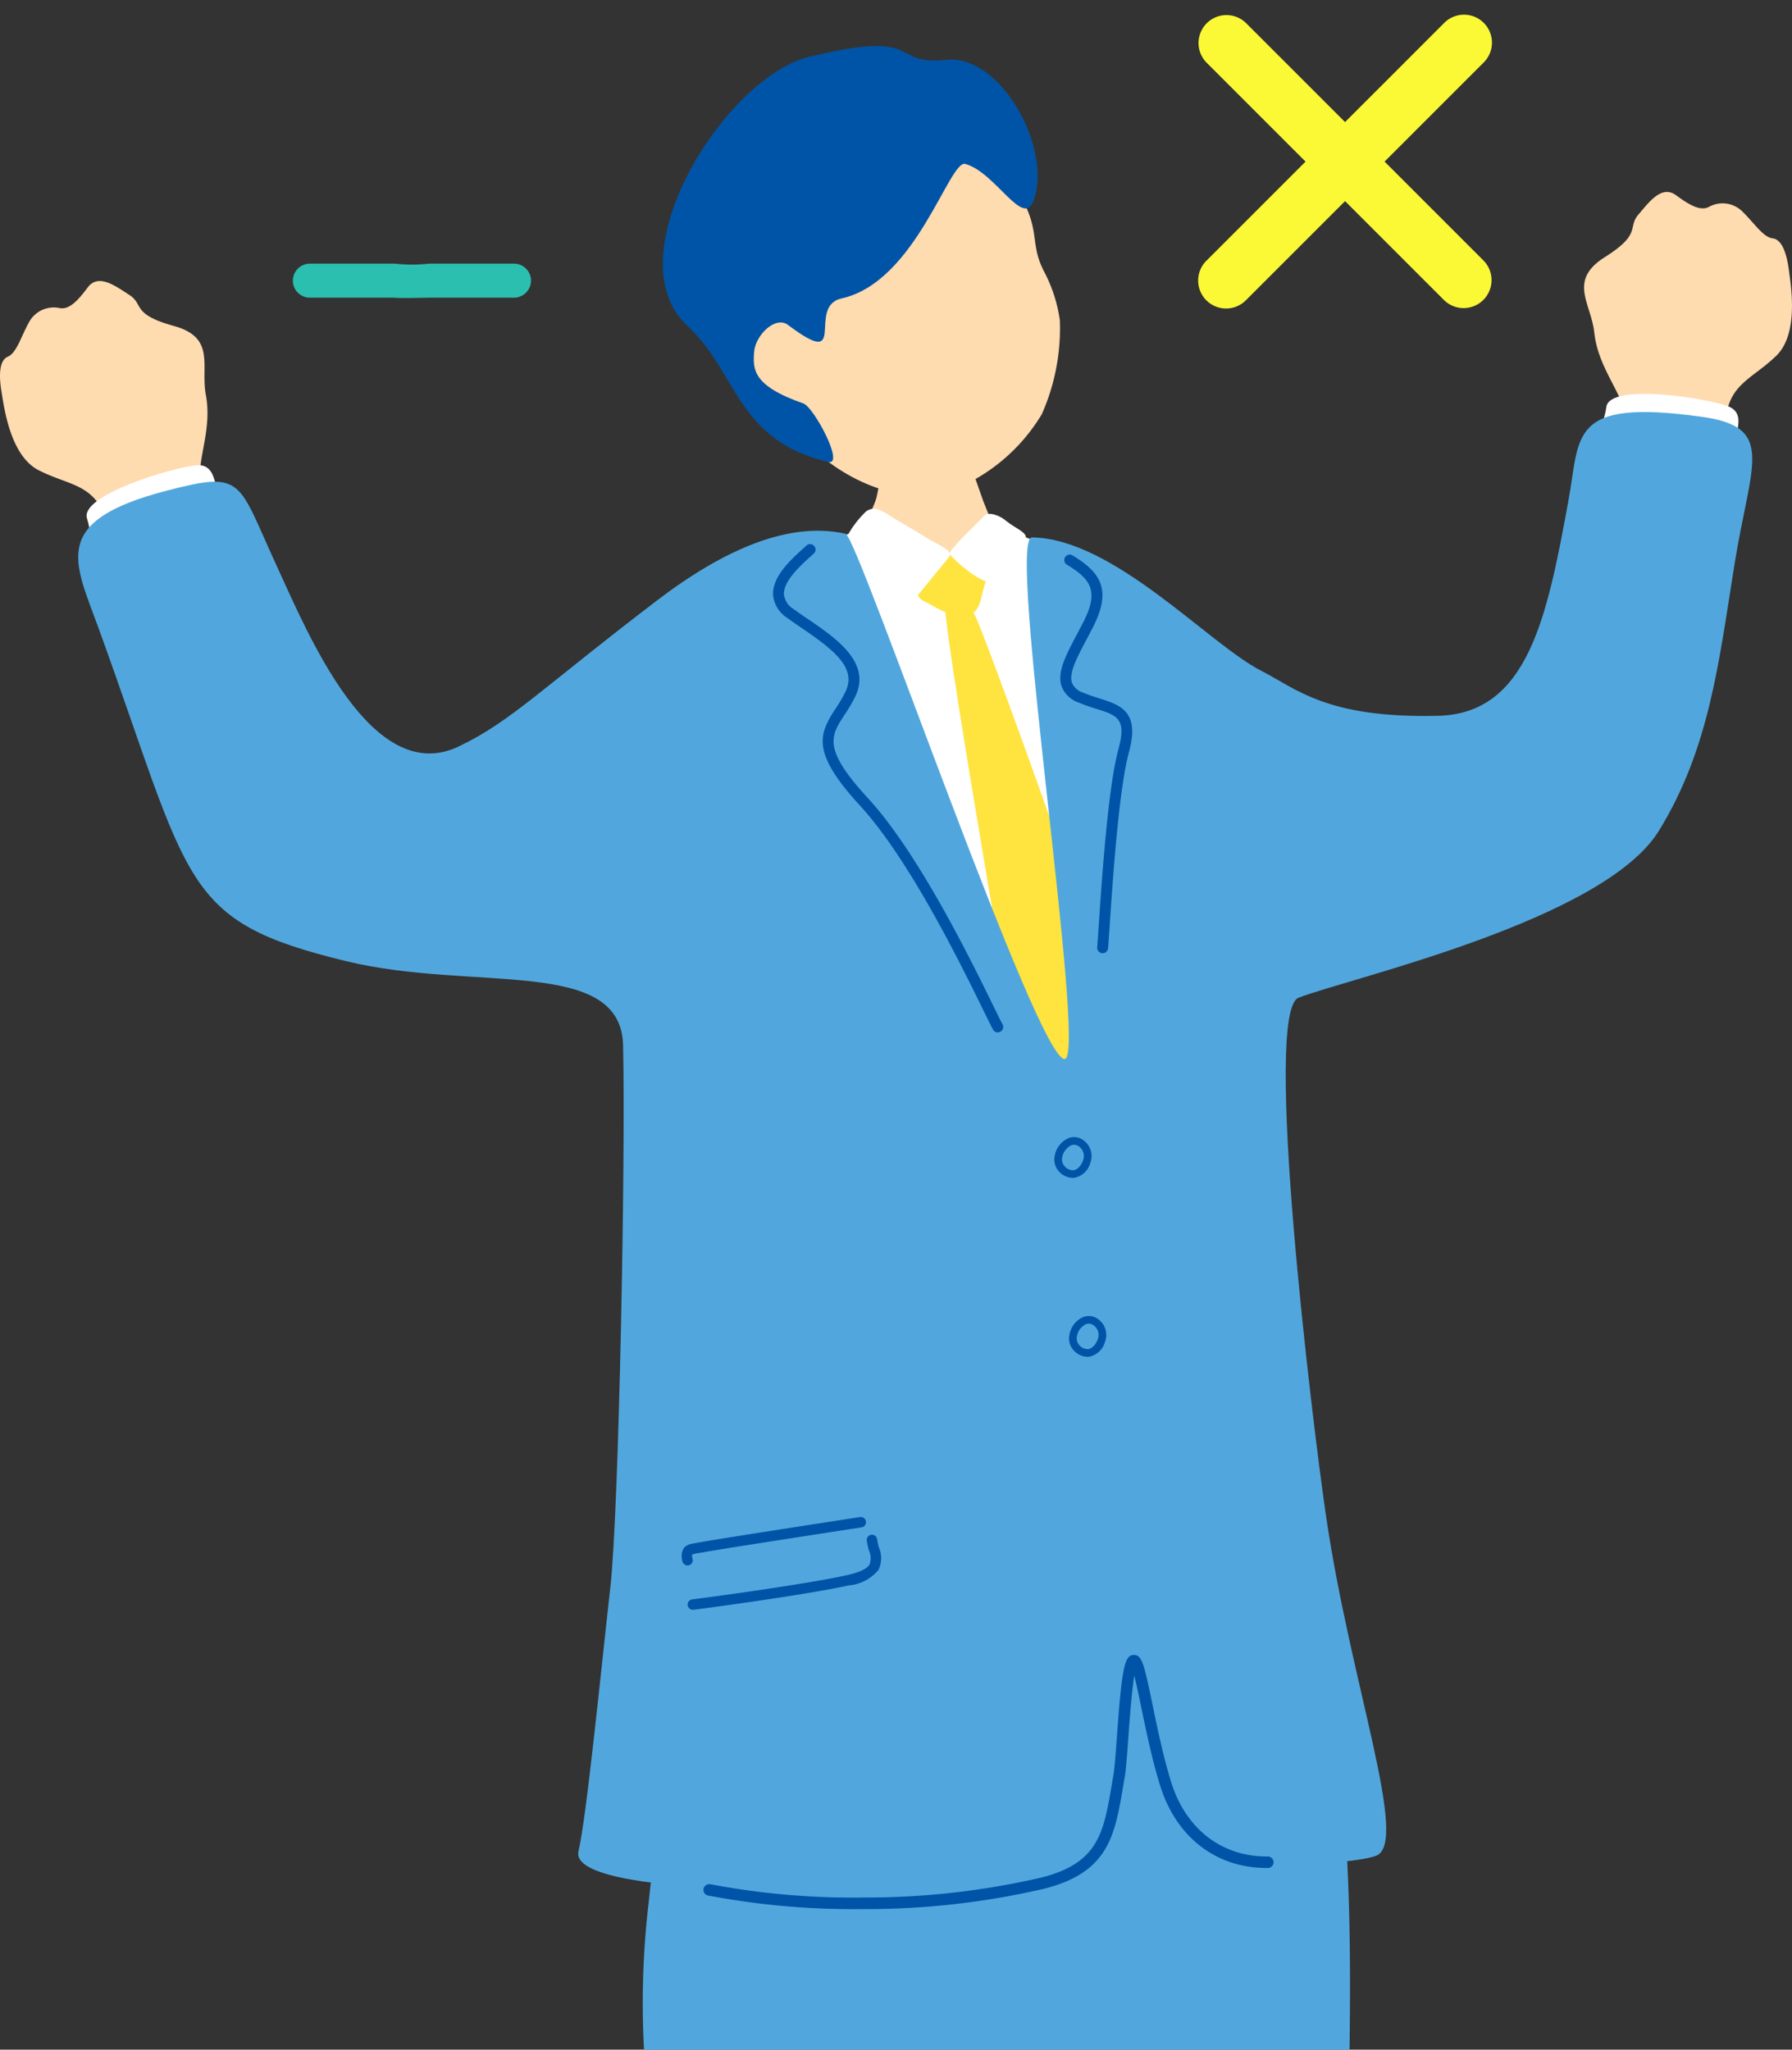 <svg xmlns="http://www.w3.org/2000/svg" xmlns:xlink="http://www.w3.org/1999/xlink" width="161.739" height="185" viewBox="0 0 161.739 185">
  <rect x="0" y="0" width="161.739" height="185" fill="#333333" stroke="none"/>
  <defs>
    <clipPath id="clip-path">
      <rect id="長方形_519" data-name="長方形 519" width="161.739" height="180.843" fill="none"/>
    </clipPath>
    <clipPath id="clip-path-2">
      <rect id="長方形_681" data-name="長方形 681" width="35" height="30" transform="translate(-0.02)" fill="#fff"/>
    </clipPath>
  </defs>
  <g id="グループ_8460" data-name="グループ 8460" transform="translate(-203.285 -2779)">
    <path id="パス_20477" data-name="パス 20477" d="M319.059,561.145a1.534,1.534,0,0,0-1.534-1.535h-7.675a13.715,13.715,0,0,1-3.069,0H299.1a1.535,1.535,0,0,0,0,3.07h7.676c.018.068,3.248,0,3.069,0h7.675a1.534,1.534,0,0,0,1.534-1.535" transform="translate(-67.847 2243.187)" fill="#2bbfaf"/>
    <g id="グループ_8384" data-name="グループ 8384" transform="translate(203.285 2783.157)">
      <g id="グループ_8370" data-name="グループ 8370" clip-path="url(#clip-path)">
        <path id="パス_20373" data-name="パス 20373" d="M362.237,68.593c.1-1.929,1.033-4.285.536-6.932s.934-5.188-2.894-6.243-2.693-1.946-4-2.79-2.811-1.967-3.773-.679-1.7,2.007-2.526,1.858a2.538,2.538,0,0,0-2.795,1.323c-.727,1.33-1.1,2.724-1.892,3.068s-.8,1.732-.567,3.149.786,5.778,3.35,7.091,4.653,1.2,5.879,3.859c.187.406.374,1.911.723,3.078,1.109,2.446,10.589-.789,9.442-3.814-.3-1.1-1.505-2.518-1.481-2.969" transform="translate(-344.192 -30.156)" fill="#ffdbb0"/>
        <path id="パス_20374" data-name="パス 20374" d="M342.323,96.433c.742,2.3-.052,5.312,3.378,4.349s10.125-2.3,9.068-4.366-.416-5-2.626-4.777-10.493,2.707-9.82,4.794" transform="translate(-334.47 -53.795)" fill="#fff"/>
        <path id="パス_20375" data-name="パス 20375" d="M3.445,51.068c-.659-1.816-2.232-3.8-2.524-6.478s-2.4-4.694.957-6.814,2.012-2.644,3.02-3.832,2.119-2.7,3.414-1.745,2.21,1.427,2.957,1.045a2.538,2.538,0,0,1,3.058.455c1.081,1.062,1.843,2.288,2.7,2.387s1.267,1.426,1.456,2.849.924,5.757-1.147,7.758-4.1,2.5-4.507,5.4c-.061.443.2,1.936.2,3.156-.351,2.662-10.362,2.317-10.142-.91-.033-1.143.71-2.847.556-3.271" transform="translate(142.973 -18.727)" fill="#ffdbb0"/>
        <path id="パス_20376" data-name="パス 20376" d="M12.566,77.216c-.325,2.4-2.339,4.77,1.171,5.381S23.864,84.889,23.8,82.57s1.78-4.688-.308-5.443-10.634-2.084-10.927.088" transform="translate(132.417 -44.637)" fill="#fff"/>
        <path id="パス_20377" data-name="パス 20377" d="M168.672,45.262c4.407,3.809,9.238,4.658,12.51,3.383a16.455,16.455,0,0,0,7.884-6.779,19.132,19.132,0,0,0,1.626-8.474,13.328,13.328,0,0,0-1.414-4.382c-1.7-3.269.446-4.04-4.413-10.083-1.476-1.835-3.818-6.129-12.849-3.228-7.939,2.55-20.844,18.99-3.344,29.564" transform="translate(-95.035 -8.642)" fill="#ffdbb0"/>
        <path id="パス_20378" data-name="パス 20378" d="M192.238,10.657c2.669.767,5.141,5.73,6.081,3.367,1.809-4.55-2.8-13.3-7.868-12.777-5.212.538-1.849-2.833-12.339-.277-7.649,1.863-17.77,18.058-10.974,24.317,4.5,4.141,4.358,10.283,12.673,12.254,1.553.368-1.317-5.007-2.25-5.287-4.595-1.6-4.539-3.1-4.431-4.631s1.926-3.3,3.057-2.452c5.625,4.238,1.6-1.671,4.843-2.392,6.8-1.514,9.777-12.786,11.208-12.12" transform="translate(-105.067 -0.001)" fill="#0054a7"/>
        <path id="パス_20379" data-name="パス 20379" d="M171.062,79.668c.376.011,5.305.526,5.777.492.165.852,2.193,6.591,2.573,7.663a61.615,61.615,0,0,0,6.438,12.251c-5.6,4.834-21.1,6.61-24.646,1.991,1-.49,8.092-12.5,8.573-14.529.352-1.492,1.268-7.3,1.284-7.868" transform="translate(-90.673 -46.773)" fill="#ffdbb0"/>
        <path id="パス_20380" data-name="パス 20380" d="M160.57,109.157c-.389-1.31-7.054-4.463-8-3.223-.737.965-3,2.363-4.783,1.6-2-.855-3.489-1.588-4.2-1.933-1.35-.652-7.957,1.667-9.308,2.3-.39.155-4.773,6.221-5.106,8.274-.349,11.009,2.143,15.723.23,26.693a31.389,31.389,0,0,1-.275,5.381c-.321,2.761-2.7,25.887-2.917,30.769-.292,6.724,4.625,30.365,7.522,30.312s23.324,1.947,26.478,1.7,12.807.074,12.842-1.31c.027-1.077-1.112-48.361-3.142-59.425-2.769-14.927-6.333-27.08-9.338-41.134" transform="translate(-63.418 -61.931)" fill="#fff"/>
        <path id="パス_20381" data-name="パス 20381" d="M177.387,112.029c1.035-.672.961-1.019,2.458-.792s3.055,1.014,2.549,2.629c-.486,1.552-.353,2.61-1.844,2.836-1.23.185-2.825-.941-3.734-1.383s-.842-2.266.571-3.29" transform="translate(-93.511 -65.267)" fill="#ffe33f"/>
        <path id="パス_20382" data-name="パス 20382" d="M184.307,104.481a8.974,8.974,0,0,1,2.125-3.1c.464-.3.928-.388,2.021.323s2.425,1.432,3.285,1.993c.953.623,2.684,1.206,2.148,1.851-.882,1.061-2.411,2.932-3,3.658-.363.448-2.714-.867-4.286-1.847s-3.162-1.22-2.293-2.88" transform="translate(-108.246 -59.391)" fill="#fff"/>
        <path id="パス_20383" data-name="パス 20383" d="M172.535,102.885c-.44-.4-1.569-.913-1.986-.433s-2.01,1.952-2.5,2.56c-.465.573-.779.715-.4,1.118,1.036,1.09,3.083,2.6,3.514,2.162.732-.74,1.69-1.594,2.208-2.253s.939-1.092.953-1.669c.012-.482-1.036-.86-1.79-1.486" transform="translate(-81.736 -60.036)" fill="#fff"/>
        <path id="パス_20384" data-name="パス 20384" d="M140.585,121.5c.251,4.523,7.018,43.1,7.5,46.085s8.008,11.306,9.582,12.29,1.372-7.637,1.131-11.846c-.282-4.913-14.27-43.228-15.392-45.691s-2.833-2.525-2.821-.837" transform="translate(-55.269 -70.655)" fill="#ffe33f"/>
        <path id="パス_20385" data-name="パス 20385" d="M97.155,365.313c2.823-26.808,7.01-26.792,18.2-26.459,9.066.269,34.141-2.018,34.141-2.018,10.635-1.58,11.177,23.114,10.919,41.721H96.741a77.34,77.34,0,0,1,.415-13.244" transform="translate(-38.613 -197.715)" fill="#51a7dd"/>
        <path id="パス_20386" data-name="パス 20386" d="M10.5,99.476c-2.183-6.018-4.41-9.619,6.135-12.37,7.049-1.839,6.385-.963,9.969,6.81,2.76,5.985,8.532,20.052,16.43,16.266,4.723-2.264,7.477-5.233,17.857-13.153,6.084-4.643,11.962-7.187,17.047-6.037,1.112.252,17.427,47.944,19.8,47.4,1.992-.457-5.31-47.106-2.982-47.074,7.388.1,15.963,9.63,20.7,12.041,3.119,1.587,5.878,4.312,15.964,4.062,8.144-.2,9.848-9,11.763-19.451,1.077-5.877,0-9.2,12-7.542,6.769.936,4.451,4.138,2.982,13.331-1.432,8.963-2.28,16.632-6.807,24.015-4.984,8.128-27.759,13.267-32.535,15.089-3.251,1.241,1.21,38.212,2.5,46.945,2.223,15.055,7.521,29.337,4.5,30.5-3.095,1.194-20.146.981-30.678,2.036-16.756,1.678-42.3,1.662-41.316-2.441.729-3.038,2.068-16.678,2.876-23.816.787-6.947,1.384-39.115,1.15-48.924-.192-8.052-13.479-4.806-24.982-7.594-15.015-3.64-13.932-6.829-22.374-30.1" transform="translate(-1.617 -46.97)" fill="#51a7dd"/>
        <path id="パス_20387" data-name="パス 20387" d="M192.823,152.95a.535.535,0,0,0,.112-.043.494.494,0,0,0,.2-.668c-.18-.332-.48-.946-.88-1.764-2.009-4.1-6.71-13.7-11.28-18.664-4.1-4.449-3.348-5.6-2.109-7.495a14.207,14.207,0,0,0,.984-1.683c1.46-3.055-1.729-5.234-4.293-6.983-.445-.3-.881-.6-1.282-.895a1.787,1.787,0,0,1-.869-1.319c-.062-1.2,1.5-2.612,2.434-3.454l.241-.217a.493.493,0,1,0-.664-.728l-.236.215c-1.132,1.021-2.844,2.566-2.758,4.235a2.735,2.735,0,0,0,1.271,2.064c.409.3.853.6,1.307.913,2.961,2.021,4.978,3.615,3.96,5.744a13.416,13.416,0,0,1-.92,1.57c-1.492,2.286-2.182,3.929,2.209,8.7,4.474,4.861,9.131,14.371,11.121,18.432.408.834.715,1.458.9,1.8a.493.493,0,0,0,.555.244" transform="translate(-102.648 -63.941)" fill="#0054a7"/>
        <path id="パス_20388" data-name="パス 20388" d="M148.007,147.144a.492.492,0,0,0,.531-.45c.034-.419.079-1.095.137-1.948.27-4.034.833-12.425,1.745-15.743,1.015-3.69-.773-4.257-2.666-4.856-.468-.149-.971-.307-1.483-.525a1.625,1.625,0,0,1-.991-.873c-.306-.865.454-2.3,1.336-3.966.179-.337.363-.686.548-1.045,1.761-3.436.66-4.985-1.835-6.5a.492.492,0,1,0-.511.841c2.184,1.325,2.914,2.391,1.47,5.207-.182.356-.365.7-.541,1.034-1.031,1.946-1.846,3.482-1.4,4.755a2.532,2.532,0,0,0,1.534,1.45,16.529,16.529,0,0,0,1.573.558c1.907.6,2.777.88,2.014,3.658-.94,3.413-1.507,11.872-1.779,15.937-.058.847-.1,1.519-.136,1.934a.492.492,0,0,0,.45.531" transform="translate(-48.525 -65.267)" fill="#0054a7"/>
        <path id="パス_20389" data-name="パス 20389" d="M199.549,332.185a.471.471,0,0,1-.038-.937c2.031-.251,10.342-1.388,13.944-2.181,1.135-.25,1.832-.576,2.07-.968a1.719,1.719,0,0,0-.06-1.285,5.905,5.905,0,0,1-.192-.884.471.471,0,0,1,.417-.519.477.477,0,0,1,.52.416,4.828,4.828,0,0,0,.164.741,2.458,2.458,0,0,1-.043,2.019,3.93,3.93,0,0,1-2.673,1.4c-3.635.8-11.991,1.944-14.032,2.2a.445.445,0,0,1-.077,0" transform="translate(-137.041 -191.047)" fill="#0054a7"/>
        <path id="パス_20390" data-name="パス 20390" d="M202.966,325.919a.471.471,0,0,1-.443-.384,1.468,1.468,0,0,1,.106-1.15c.244-.35.643-.416,1.245-.516l.4-.068c1.606-.292,8.879-1.416,12.374-1.956l1.882-.291a.471.471,0,1,1,.145.93l-1.883.292c-3.491.539-10.756,1.661-12.349,1.951l-.414.071a3.035,3.035,0,0,0-.641.143,1.654,1.654,0,0,0,.061.422.47.47,0,0,1-.377.549.444.444,0,0,1-.106.008" transform="translate(-140.93 -188.782)" fill="#0054a7"/>
        <path id="パス_20391" data-name="パス 20391" d="M154.83,242.185h.045a1.846,1.846,0,0,0,1.5-1.358,1.746,1.746,0,0,0-.563-2,1.408,1.408,0,0,0-1.384-.242,2.146,2.146,0,0,0-1.27,1.631,1.575,1.575,0,0,0,.348,1.339,1.71,1.71,0,0,0,1.324.628m.554-2.811a1.062,1.062,0,0,1,.332,1.234c-.171.518-.583.874-.86.882a.987.987,0,0,1-.814-.376.893.893,0,0,1-.206-.748,1.486,1.486,0,0,1,.827-1.125.725.725,0,0,1,.72.133" transform="translate(-57.969 -140.024)" fill="#0054a7"/>
        <path id="パス_20392" data-name="パス 20392" d="M126.638,374.646q.546,0,1.114-.008a71.171,71.171,0,0,0,16.33-1.836c5.825-1.477,6.38-4.768,7.148-9.324l.148-.871c.1-.576.192-1.851.3-3.326.116-1.61.307-4.26.545-5.706.194.761.42,1.848.628,2.854.441,2.13.989,4.78,1.71,7.083,1.455,4.65,5.049,7.418,9.623,7.418h.09a.521.521,0,0,0,0-1.042.7.7,0,0,0-.083,0c-4.1,0-7.319-2.494-8.63-6.687-.706-2.254-1.249-4.876-1.685-6.983-.773-3.729-.961-4.519-1.687-4.519-.855,0-1.086,1.123-1.547,7.507-.1,1.448-.2,2.7-.287,3.224l-.149.875c-.754,4.475-1.209,7.177-6.376,8.486a70.139,70.139,0,0,1-16.088,1.8,68.6,68.6,0,0,1-13.613-1.168l-.187-.031a.521.521,0,1,0-.171,1.028l.186.031a70.053,70.053,0,0,0,12.685,1.191" transform="translate(-49.846 -206.483)" fill="#0054a7"/>
        <path id="パス_20393" data-name="パス 20393" d="M151.6,281.289h.045a1.844,1.844,0,0,0,1.5-1.358,1.746,1.746,0,0,0-.563-2,1.408,1.408,0,0,0-1.383-.242,2.145,2.145,0,0,0-1.271,1.631,1.575,1.575,0,0,0,.348,1.339,1.711,1.711,0,0,0,1.324.628m.554-2.811a1.063,1.063,0,0,1,.332,1.234c-.172.518-.583.874-.859.881a.962.962,0,0,1-.814-.376.893.893,0,0,1-.206-.748,1.486,1.486,0,0,1,.827-1.125.726.726,0,0,1,.72.133" transform="translate(-53.411 -162.982)" fill="#0054a7"/>
      </g>
    </g>
    <g id="マスクグループ_8358" data-name="マスクグループ 8358" transform="translate(307.02 2779)" clip-path="url(#clip-path-2)">
      <path id="パス_20476" data-name="パス 20476" d="M35.31,17.658a2.521,2.521,0,0,0-2.521-2.522H20.178V2.524a2.522,2.522,0,1,0-5.043,0V15.136H2.522a2.522,2.522,0,0,0,0,5.044H15.135V32.79a2.522,2.522,0,1,0,5.043,0V20.179H32.789a2.521,2.521,0,0,0,2.521-2.522" transform="translate(17.665 -10.385) rotate(45)" fill="#fbf936"/>
    </g>
  </g>
</svg>
